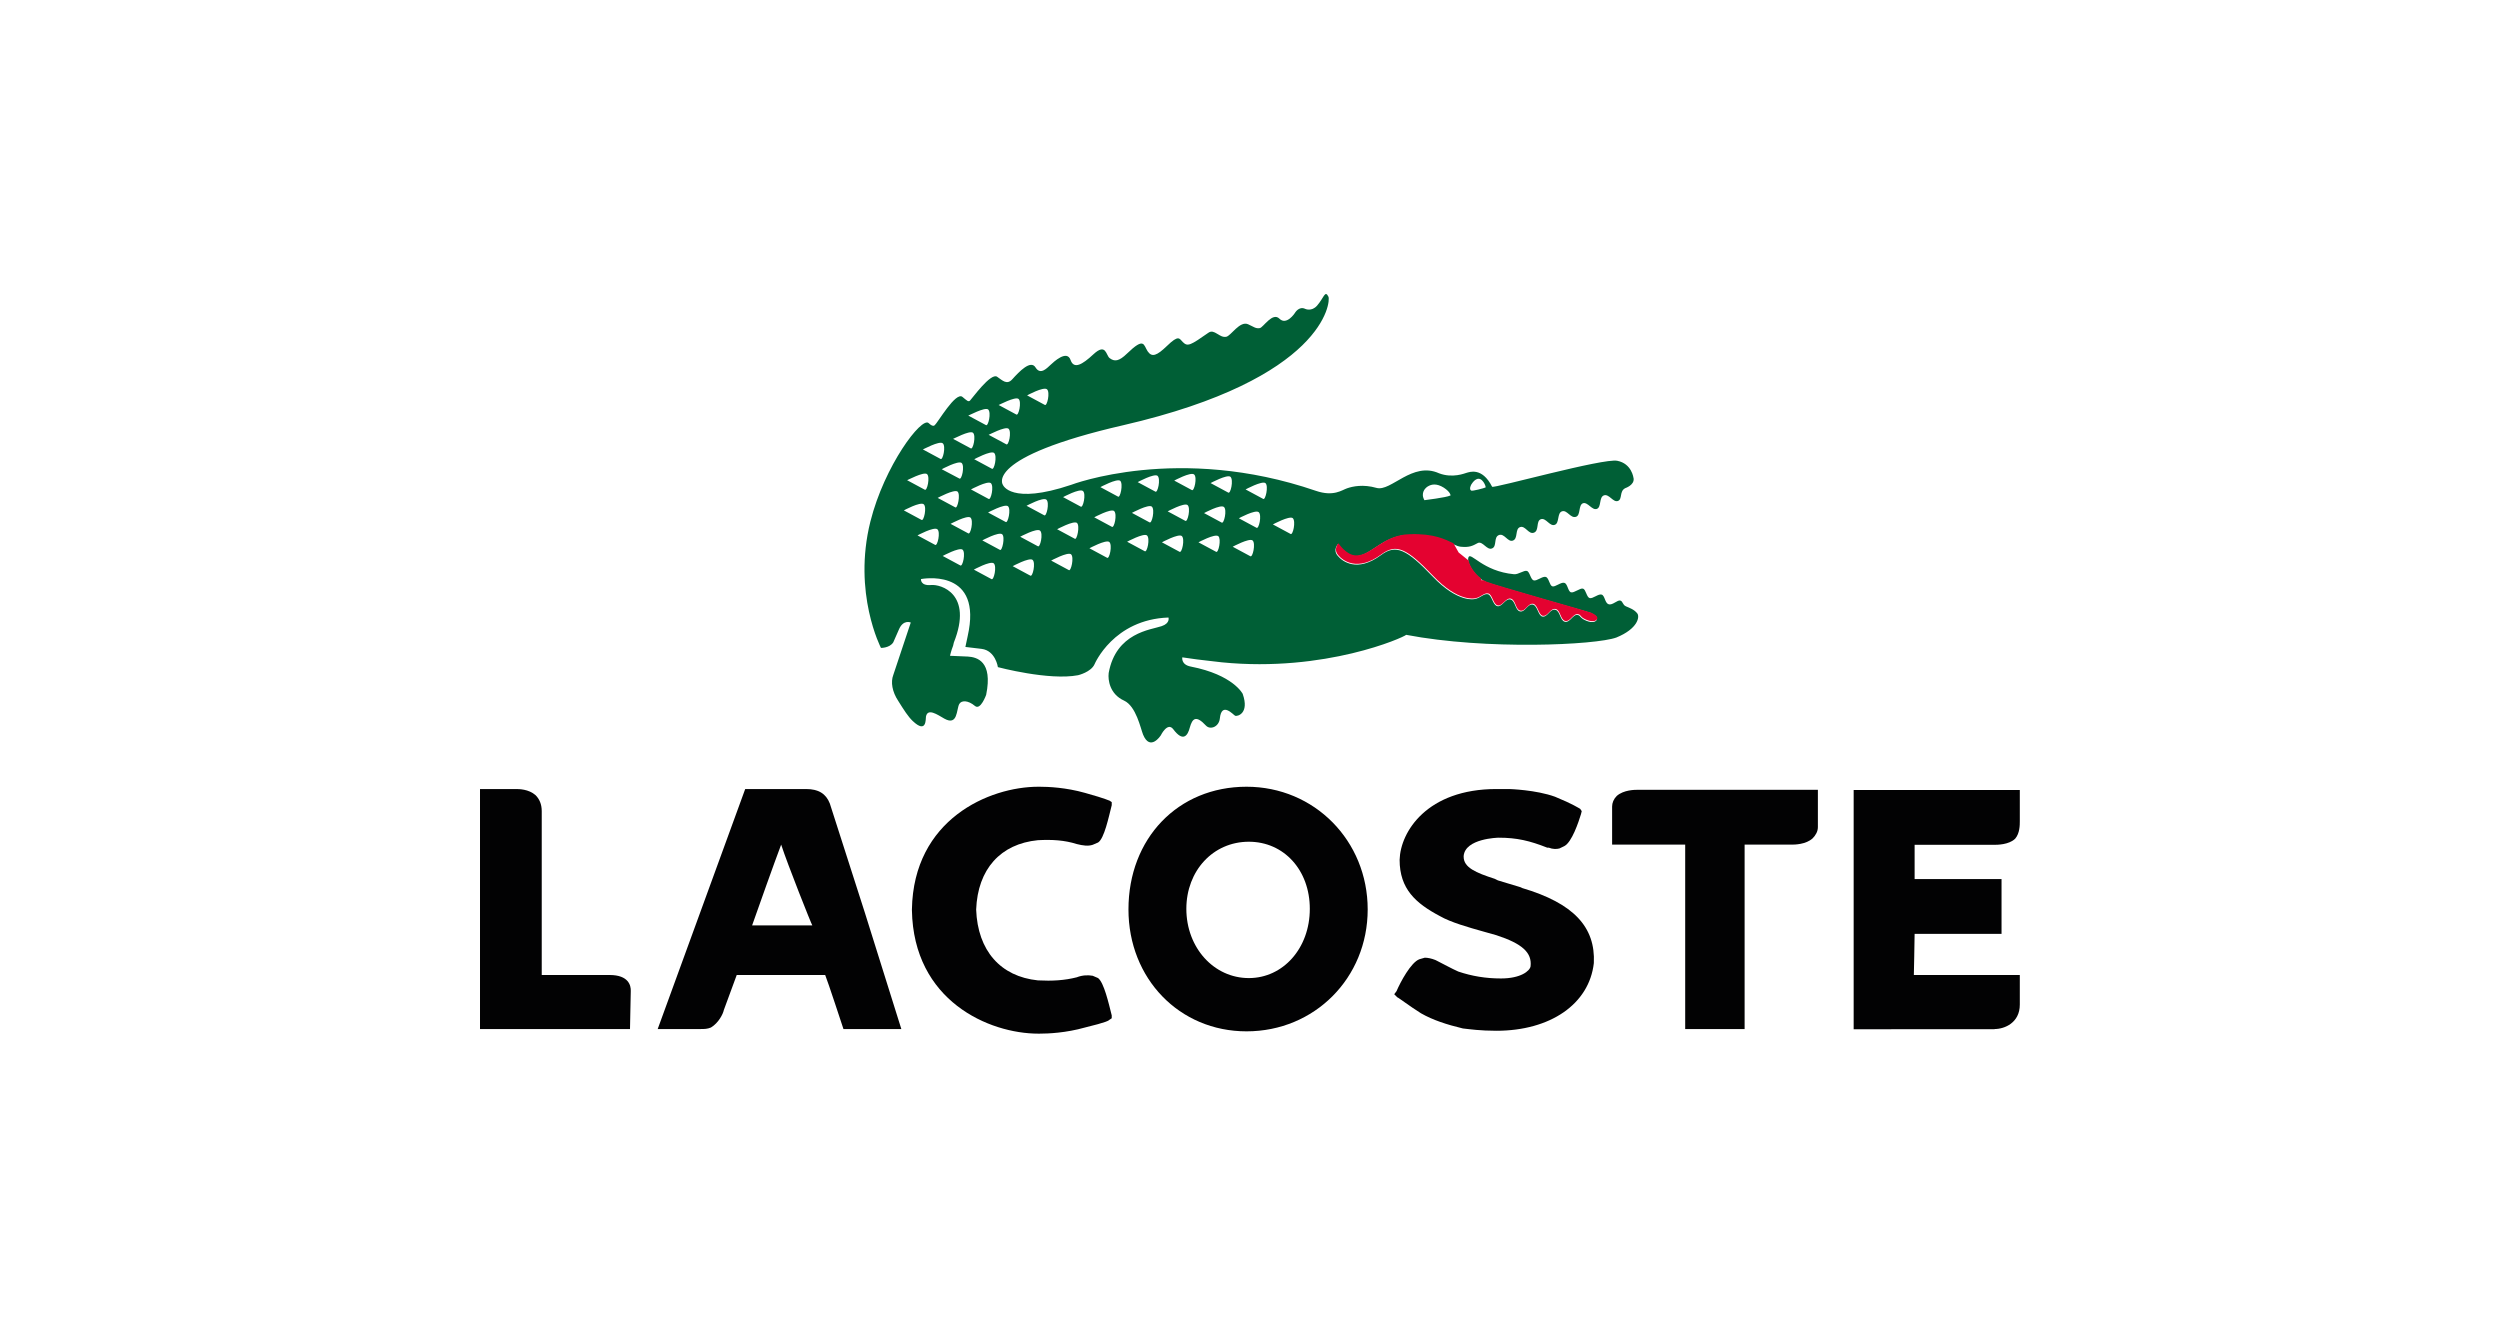 <?xml version="1.0" encoding="utf-8"?>
<!-- Generator: Adobe Illustrator 26.5.0, SVG Export Plug-In . SVG Version: 6.00 Build 0)  -->
<svg version="1.1" id="katman_1" xmlns="http://www.w3.org/2000/svg" xmlns:xlink="http://www.w3.org/1999/xlink" x="0px" y="0px"
	 viewBox="0 0 130 69" style="enable-background:new 0 0 130 69;" xml:space="preserve">
<style type="text/css">
	.st0{fill-rule:evenodd;clip-rule:evenodd;fill:#020203;}
	.st1{fill:#005F36;}
	.st2{fill-rule:evenodd;clip-rule:evenodd;fill:#E40230;}
</style>
<g>
	<path class="st0" d="M43.15,41.78c-0.2-0.51-0.59-0.75-1.23-0.75c-0.04,0-3.17,0-3.17,0L34.2,53.51h2.22c0.2,0,0.36,0,0.55-0.08
		c0.4-0.24,0.63-0.71,0.67-0.91c0,0,0.63-1.7,0.67-1.82c0.32,0,4.36,0,4.6,0c0.12,0.28,0.95,2.81,0.95,2.81h3.01l-1.9-6.06
		L43.15,41.78z M39.11,48.12c0.32-0.91,1.15-3.25,1.51-4.2c0.32,0.99,1.58,4.16,1.62,4.2C41.77,48.12,39.27,48.12,39.11,48.12z"/>
	<path class="st0" d="M64.82,40.91c-3.57,0-6.14,2.69-6.14,6.38c0,3.6,2.65,6.34,6.14,6.34c3.53,0,6.3-2.77,6.3-6.34
		S68.35,40.91,64.82,40.91z M64.94,50.86c-1.82,0-3.25-1.58-3.25-3.6c0-1.98,1.39-3.49,3.25-3.49c1.82,0,3.17,1.47,3.17,3.49
		C68.11,49.31,66.72,50.86,64.94,50.86z"/>
	<path class="st0" d="M79.16,46.18l-0.08-0.04l-1.19-0.36l-0.16-0.08c-0.99-0.32-1.62-0.59-1.62-1.15c0-0.04,0-0.04,0-0.04
		c0.08-0.91,1.78-0.95,1.82-0.95c0.95,0,1.62,0.16,2.53,0.52h0.04h0.04c0.2,0.08,0.4,0.08,0.55,0.04L81.34,44
		c0.4-0.2,0.75-1.27,0.87-1.66l0.04-0.16l-0.08-0.12c-0.08-0.04-0.36-0.24-1.31-0.63c-0.99-0.36-2.38-0.4-2.38-0.4h-0.67
		c-3.6,0-4.99,2.22-5.03,3.68c0,1.51,0.83,2.26,2.1,2.93c0.55,0.32,1.51,0.59,2.22,0.79l0.71,0.2c1.35,0.44,1.86,0.91,1.78,1.62
		c-0.04,0.24-0.51,0.63-1.54,0.63c-0.79,0-1.51-0.12-2.22-0.36c-0.36-0.16-0.71-0.36-1.11-0.56l0,0l-0.08-0.04
		c-0.2-0.08-0.4-0.12-0.55-0.12l-0.28,0.08c-0.44,0.16-0.99,1.19-1.19,1.66l-0.12,0.16l0.16,0.16c0.04,0,0.67,0.48,1.23,0.83
		c0.63,0.36,1.35,0.59,2.18,0.79c0.36,0.04,0.91,0.12,1.74,0.12c2.81,0,4.83-1.39,5.07-3.52C82.97,48.2,81.82,46.97,79.16,46.18
		L79.16,46.18z"/>
	<path class="st0" d="M85.14,41.07c-0.12,0-0.71,0-1.07,0.32c-0.16,0.16-0.24,0.36-0.24,0.55v1.98c0,0,3.33,0,3.8,0
		c0,0.44,0,9.59,0,9.59h3.09c0,0,0-9.15,0-9.59c0.44,0,2.46,0,2.46,0c0.12,0,0.71,0,1.07-0.32c0.16-0.16,0.28-0.36,0.28-0.59v-1.94
		H85.14L85.14,41.07z"/>
	<path class="st0" d="M31.7,50.7c0,0-2.65,0-3.53,0c0-0.48,0-8.52,0-8.52c0-0.36-0.12-0.63-0.32-0.83
		c-0.36-0.32-0.87-0.32-1.03-0.32h-1.86v12.48h7.8l0.04-1.98C32.81,51.25,32.69,50.7,31.7,50.7L31.7,50.7z"/>
	<path class="st0" d="M53.97,43.69c0.75-0.04,1.39,0,2.02,0.2c0.32,0.08,0.59,0.12,0.83,0.04l0.28-0.12
		c0.32-0.2,0.55-1.31,0.71-1.94v-0.16l-0.12-0.08c-0.04,0-0.12-0.08-1.27-0.4c-0.99-0.28-1.9-0.32-2.38-0.32h-0.04
		c-2.57,0-6.5,1.7-6.58,6.38v0.04c0.08,4.71,4,6.42,6.58,6.42h0.04c0.48,0,1.39-0.04,2.38-0.32c1.15-0.28,1.23-0.36,1.27-0.4
		l0.12-0.08V52.8c-0.16-0.63-0.4-1.7-0.71-1.94l0,0l-0.28-0.12c-0.24-0.04-0.52-0.04-0.83,0.08c-0.63,0.16-1.27,0.2-2.02,0.16
		c-1.94-0.2-3.13-1.54-3.21-3.68C50.84,45.19,52.03,43.88,53.97,43.69L53.97,43.69z"/>
	<path class="st0" d="M103.72,53.51c0.51,0,1.31-0.32,1.31-1.27V50.7h-5.51c0,0,0.04-1.82,0.04-2.14c0.44,0,4.52,0,4.52,0v-2.85
		c0,0-4.08,0-4.52,0c0-0.36,0-1.43,0-1.78c0.44,0,4.16,0,4.16,0c0.12,0,0.75,0,1.07-0.32c0.24-0.28,0.24-0.71,0.24-0.91v-1.62h-8.64
		v12.44H103.72L103.72,53.51z"/>
	<path class="st1" d="M85.14,31.9c-0.16-0.21-0.41-0.29-0.59-0.37c-0.18-0.08-0.15-0.25-0.29-0.3c-0.15-0.05-0.41,0.26-0.61,0.19
		c-0.2-0.06-0.19-0.44-0.36-0.5c-0.17-0.06-0.47,0.23-0.63,0.18c-0.16-0.05-0.19-0.44-0.34-0.49c-0.15-0.05-0.47,0.24-0.63,0.19
		c-0.16-0.05-0.17-0.44-0.34-0.49c-0.17-0.06-0.48,0.23-0.63,0.18c-0.15-0.05-0.17-0.44-0.34-0.49c-0.17-0.05-0.47,0.23-0.63,0.18
		c-0.16-0.05-0.2-0.45-0.35-0.49c-0.15-0.05-0.44,0.19-0.67,0.17c-1.63-0.15-2.26-1.19-2.37-0.88c-0.11,0.3,0.34,1.03,0.9,1.28
		c0.45,0.2,5.31,1.55,5.44,1.61c0.13,0.06,0.43,0.2,0.32,0.38c-0.17,0.23-0.65,0-0.76-0.1c-0.12-0.1-0.1-0.14-0.21-0.17
		c-0.26-0.06-0.4,0.42-0.68,0.35c-0.25-0.06-0.24-0.56-0.49-0.62c-0.28-0.07-0.41,0.41-0.68,0.35c-0.22-0.05-0.25-0.57-0.49-0.62
		c-0.28-0.06-0.4,0.42-0.68,0.35c-0.24-0.06-0.23-0.56-0.49-0.62c-0.26-0.06-0.44,0.41-0.68,0.35c-0.24-0.06-0.28-0.57-0.49-0.62
		c-0.22-0.05-0.39,0.21-0.69,0.25c0,0-0.85,0.23-2.19-1.18c-1.35-1.41-1.9-1.68-2.67-1.11c-1.26,0.94-2.03,0.32-2.26,0.04
		c-0.27-0.32,0.02-0.61,0.02-0.61s0.4,0.62,0.9,0.63c0.8,0.02,1.41-1.09,2.8-1.1c1.75-0.06,2.21,0.56,2.68,0.61
		c0.44,0.04,0.59-0.03,0.9-0.2h0c0.25-0.09,0.46,0.39,0.72,0.29c0.28-0.1,0.07-0.59,0.37-0.7c0.28-0.1,0.46,0.39,0.72,0.29
		c0.28-0.1,0.1-0.6,0.37-0.7c0.28-0.1,0.44,0.39,0.72,0.29c0.29-0.1,0.1-0.6,0.36-0.7c0.27-0.1,0.46,0.39,0.73,0.29
		c0.25-0.09,0.11-0.61,0.37-0.7c0.27-0.1,0.45,0.39,0.74,0.28c0.24-0.09,0.11-0.6,0.35-0.7c0.25-0.09,0.48,0.39,0.73,0.29
		c0.24-0.09,0.1-0.6,0.36-0.7c0.27-0.1,0.48,0.38,0.73,0.29c0.25-0.09,0.06-0.51,0.39-0.67c0,0,0.46-0.15,0.43-0.49
		c-0.01-0.06-0.1-0.78-0.85-0.93c-0.72-0.15-6.44,1.45-6.51,1.35c-0.53-1.05-1.2-0.75-1.31-0.73c-0.11,0.03-0.74,0.3-1.45,0.03
		c-1.39-0.63-2.5,0.97-3.25,0.76c-0.7-0.2-1.24-0.08-1.53,0.02c-0.27,0.09-0.7,0.45-1.63,0.13c-7.14-2.45-12.72-0.31-12.72-0.31
		c-3.15,1.06-3.55,0-3.55,0s-1.03-1.42,6.26-3.1c10.48-2.42,10.79-6.43,10.67-6.68c-0.18-0.37-0.24,0.06-0.59,0.46
		c-0.29,0.33-0.62,0.17-0.62,0.17c-0.33-0.16-0.54,0.22-0.54,0.22s-0.43,0.66-0.8,0.29c-0.36-0.36-0.84,0.46-1.02,0.49
		c-0.21,0.04-0.32-0.07-0.61-0.2c-0.43-0.19-0.89,0.6-1.13,0.65c-0.36,0.08-0.62-0.43-0.93-0.21c-0.93,0.65-1.08,0.74-1.33,0.49
		c-0.19-0.19-0.21-0.4-0.83,0.2c-0.53,0.51-0.78,0.6-1,0.28c-0.22-0.33-0.16-0.77-1.07,0.11c-0.43,0.42-0.66,0.43-0.91,0.24
		c-0.19-0.14-0.18-0.81-0.84-0.2c-0.59,0.55-1.02,0.79-1.19,0.3c-0.19-0.55-0.88,0.1-1.04,0.25c-0.17,0.15-0.52,0.56-0.78,0.14
		c-0.25-0.42-0.85,0.21-1.21,0.61c-0.28,0.31-0.5,0.07-0.79-0.13c-0.33-0.23-1.32,1.16-1.41,1.24c-0.09,0.08-0.16,0-0.39-0.19
		c-0.35-0.3-1.29,1.35-1.44,1.46c0,0-0.07,0.14-0.32-0.1c-0.36-0.35-2.3,2.21-3.03,5.12c-0.93,3.72,0.55,6.57,0.55,6.57
		s0.45,0.01,0.64-0.29l0.29-0.66c0.23-0.55,0.62-0.37,0.62-0.37l-0.91,2.73c-0.14,0.36-0.06,0.87,0.26,1.35
		c0.3,0.48,0.51,0.81,0.75,1.04c0.74,0.7,0.67-0.13,0.69-0.23c0.09-0.45,0.58-0.11,0.96,0.11c0.7,0.39,0.62-0.48,0.77-0.76
		c0.11-0.2,0.45-0.21,0.82,0.1c0.29,0.24,0.58-0.58,0.58-0.58c0.36-1.76-0.49-1.96-0.95-1.99l-0.93-0.04c0,0,0.06-0.27,0.16-0.52
		l0.04-0.17c1.01-2.54-0.68-3.04-1.19-2.99c-0.56,0.05-0.52-0.31-0.52-0.31s3.06-0.6,2.49,2.66c0,0-0.11,0.57-0.18,0.87l0.84,0.1
		c0.73,0.09,0.85,0.95,0.85,0.95s2.66,0.71,4.17,0.42c0,0,0.68-0.16,0.86-0.58c0,0,0.98-2.32,3.84-2.42c0,0,0.1,0.3-0.36,0.45
		c-0.55,0.19-2.37,0.33-2.75,2.44l0,0.01c-0.04,0.34,0.05,1.08,0.8,1.42c0.63,0.29,0.86,1.45,0.99,1.77
		c0.37,0.89,0.92,0.04,0.92,0.04s0.35-0.72,0.65-0.32c0.51,0.68,0.75,0.34,0.86-0.09c0.13-0.46,0.31-0.67,0.84-0.1
		c0.23,0.24,0.67,0.06,0.72-0.36c0.09-0.92,0.71-0.19,0.8-0.15c0.11,0.04,0.75-0.11,0.39-1.14c0,0-0.49-0.99-2.7-1.42
		c-0.52-0.1-0.44-0.48-0.44-0.48l0.49,0.07c0.14,0.03,1.43,0.17,1.57,0.19c5.38,0.53,9.46-1.3,9.58-1.43h0
		c4.18,0.8,9.86,0.53,10.93,0.14C85.18,32.69,85.27,32.07,85.14,31.9L85.14,31.9z M76.51,25.19c0.09-0.14,0.17-0.22,0.25-0.26
		c0.32-0.18,0.53,0.4,0.49,0.42c0,0-0.01,0-0.01,0c0,0,0,0,0,0c-0.05,0.03-0.68,0.2-0.74,0.16C76.37,25.43,76.51,25.19,76.51,25.19
		L76.51,25.19z M74.14,25.38c0,0,0.05-0.06,0.15-0.11c0.15-0.08,0.41-0.15,0.79,0.09c0.35,0.23,0.35,0.4,0.35,0.4
		c0,0-0.01,0-0.02,0.01v0c-0.2,0.1-1.34,0.24-1.34,0.24C73.85,25.63,74.14,25.38,74.14,25.38L74.14,25.38z M54.44,20.24
		c0.18,0.14,0.01,0.93-0.12,0.81l-0.91-0.49C53.41,20.56,54.25,20.1,54.44,20.24L54.44,20.24z M52.96,20.74
		c0.18,0.13,0.01,0.93-0.12,0.81l-0.91-0.49C51.93,21.07,52.78,20.61,52.96,20.74L52.96,20.74z M52.44,22.29
		c0.18,0.14,0.01,0.93-0.12,0.81l-0.91-0.49C51.41,22.62,52.26,22.16,52.44,22.29L52.44,22.29z M51.57,24.37l-0.91-0.49
		c0,0,0.85-0.46,1.03-0.33C51.87,23.69,51.7,24.49,51.57,24.37L51.57,24.37z M51.4,25.94l-0.91-0.49c0,0,0.85-0.46,1.03-0.33
		C51.7,25.26,51.53,26.05,51.4,25.94L51.4,25.94z M51.38,21.29c0.18,0.14,0.01,0.93-0.12,0.81l-0.91-0.49
		C50.36,21.62,51.2,21.16,51.38,21.29L51.38,21.29z M50.59,22.5c0.18,0.13,0.01,0.93-0.12,0.81l-0.91-0.49
		C49.57,22.83,50.41,22.37,50.59,22.5L50.59,22.5z M48.97,24.4c0,0,0.85-0.46,1.03-0.33c0.18,0.14,0.01,0.93-0.12,0.81L48.97,24.4
		L48.97,24.4z M49.67,26.38l-0.91-0.49c0,0,0.85-0.46,1.03-0.33C49.96,25.7,49.79,26.49,49.67,26.38L49.67,26.38z M49.02,23.05
		c0.18,0.13,0.01,0.93-0.12,0.81l-0.91-0.49C47.99,23.38,48.84,22.91,49.02,23.05L49.02,23.05z M48.2,24.65
		c0.18,0.13,0.01,0.93-0.12,0.81l-0.91-0.49C47.17,24.98,48.02,24.52,48.2,24.65L48.2,24.65z M47,26.54c0,0,0.85-0.46,1.03-0.32
		c0.18,0.13,0.01,0.93-0.12,0.81L47,26.54L47,26.54z M48.62,28.33l-0.91-0.49c0,0,0.85-0.46,1.03-0.32
		C48.92,27.65,48.75,28.44,48.62,28.33L48.62,28.33z M49.93,29.4l-0.91-0.49c0,0,0.85-0.46,1.03-0.33
		C50.23,28.72,50.06,29.51,49.93,29.4L49.93,29.4z M50.34,27.73l-0.91-0.49c0,0,0.85-0.46,1.03-0.33
		C50.64,27.05,50.47,27.85,50.34,27.73L50.34,27.73z M51.55,30.11l-0.91-0.49c0,0,0.84-0.46,1.03-0.33
		C51.85,29.43,51.68,30.22,51.55,30.11L51.55,30.11z M51.99,28.59l-0.91-0.49c0,0,0.85-0.46,1.03-0.32
		C52.28,27.91,52.11,28.7,51.99,28.59L51.99,28.59z M52.29,27.14l-0.91-0.49c0,0,0.85-0.46,1.03-0.33
		C52.59,26.46,52.41,27.25,52.29,27.14L52.29,27.14z M53.57,29.93l-0.91-0.49c0,0,0.85-0.46,1.03-0.33
		C53.87,29.25,53.7,30.04,53.57,29.93L53.57,29.93z M53.96,28.4l-0.91-0.49c0,0,0.85-0.46,1.03-0.32
		C54.26,27.73,54.09,28.52,53.96,28.4L53.96,28.4z M54.29,26.79l-0.91-0.49c0,0,0.85-0.46,1.03-0.32
		C54.59,26.12,54.42,26.91,54.29,26.79L54.29,26.79z M55.57,29.64l-0.91-0.49c0,0,0.85-0.46,1.03-0.33
		C55.87,28.96,55.69,29.76,55.57,29.64L55.57,29.64z M55.88,28.01l-0.91-0.49c0,0,0.85-0.46,1.03-0.33
		C56.17,27.33,56,28.13,55.88,28.01L55.88,28.01z M56.19,26.34l-0.91-0.49c0,0,0.85-0.46,1.03-0.32
		C56.49,25.66,56.32,26.46,56.19,26.34L56.19,26.34z M57.56,29l-0.91-0.49c0,0,0.85-0.46,1.03-0.33
		C57.86,28.32,57.69,29.12,57.56,29L57.56,29z M57.81,27.39l-0.91-0.49c0,0,0.85-0.46,1.03-0.33
		C58.11,26.72,57.94,27.51,57.81,27.39L57.81,27.39z M58.13,25.82l-0.91-0.49c0,0,0.85-0.46,1.03-0.33
		C58.42,25.15,58.25,25.94,58.13,25.82L58.13,25.82z M59.52,28.66l-0.91-0.49c0,0,0.85-0.46,1.03-0.33
		C59.82,27.98,59.65,28.77,59.52,28.66L59.52,28.66z M59.77,27.16l-0.91-0.49c0,0,0.85-0.46,1.03-0.33
		C60.07,26.48,59.9,27.27,59.77,27.16L59.77,27.16z M60.07,25.56l-0.91-0.49c0,0,0.85-0.46,1.03-0.33
		C60.37,24.89,60.2,25.68,60.07,25.56L60.07,25.56z M61.33,28.69l-0.91-0.49c0,0,0.85-0.46,1.03-0.33
		C61.63,28.01,61.46,28.8,61.33,28.69L61.33,28.69z M61.63,27.08l-0.91-0.49c0,0,0.85-0.46,1.03-0.33
		C61.93,26.4,61.76,27.19,61.63,27.08L61.63,27.08z M61.97,25.48l-0.91-0.49c0,0,0.85-0.46,1.03-0.32
		C62.27,24.8,62.1,25.59,61.97,25.48L61.97,25.48z M63.23,28.69l-0.91-0.49c0,0,0.85-0.46,1.03-0.32
		C63.52,28.01,63.36,28.8,63.23,28.69L63.23,28.69z M63.52,27.17l-0.91-0.49c0,0,0.85-0.46,1.03-0.32
		C63.82,26.49,63.65,27.28,63.52,27.17L63.52,27.17z M63.86,25.61l-0.91-0.49c0,0,0.85-0.46,1.03-0.33
		C64.16,24.94,63.99,25.73,63.86,25.61L63.86,25.61z M65.01,28.92l-0.91-0.49c0,0,0.85-0.46,1.03-0.33
		C65.31,28.24,65.14,29.03,65.01,28.92L65.01,28.92z M65.33,27.44l-0.91-0.49c0,0,0.85-0.46,1.03-0.32
		C65.63,26.77,65.46,27.56,65.33,27.44L65.33,27.44z M65.68,25.94l-0.91-0.49c0,0,0.85-0.46,1.03-0.33
		C65.98,25.26,65.8,26.05,65.68,25.94L65.68,25.94z M67.1,27.76l-0.91-0.49c0,0,0.85-0.46,1.03-0.33
		C67.4,27.09,67.23,27.88,67.1,27.76L67.1,27.76z"/>
	<path class="st2" d="M82.72,31.85c-0.13-0.06-4.99-1.42-5.44-1.61c-0.04-0.02-0.09-0.04-0.13-0.07h-0.13v-0.09
		c-0.34-0.25-0.6-0.65-0.65-0.93l-0.52-0.42l-0.27-0.48c-0.41-0.19-1-0.52-2.28-0.47c-1.38,0.02-1.99,1.13-2.8,1.1
		c-0.5-0.01-0.9-0.63-0.9-0.63s-0.28,0.29-0.02,0.61c0.23,0.28,1,0.9,2.26-0.04c0.77-0.57,1.32-0.3,2.67,1.11
		c1.34,1.41,2.19,1.18,2.19,1.18c0.3-0.04,0.47-0.3,0.69-0.25c0.22,0.05,0.25,0.57,0.49,0.62c0.24,0.06,0.42-0.41,0.68-0.35
		c0.26,0.06,0.24,0.57,0.49,0.62c0.28,0.07,0.41-0.41,0.68-0.35c0.24,0.06,0.27,0.57,0.49,0.62c0.27,0.06,0.4-0.42,0.68-0.35
		c0.25,0.06,0.24,0.56,0.49,0.62c0.27,0.06,0.42-0.42,0.68-0.35c0.12,0.03,0.09,0.07,0.21,0.17c0.12,0.1,0.59,0.32,0.76,0.1
		C83.15,32.05,82.85,31.91,82.72,31.85z"/>
</g>
</svg>
